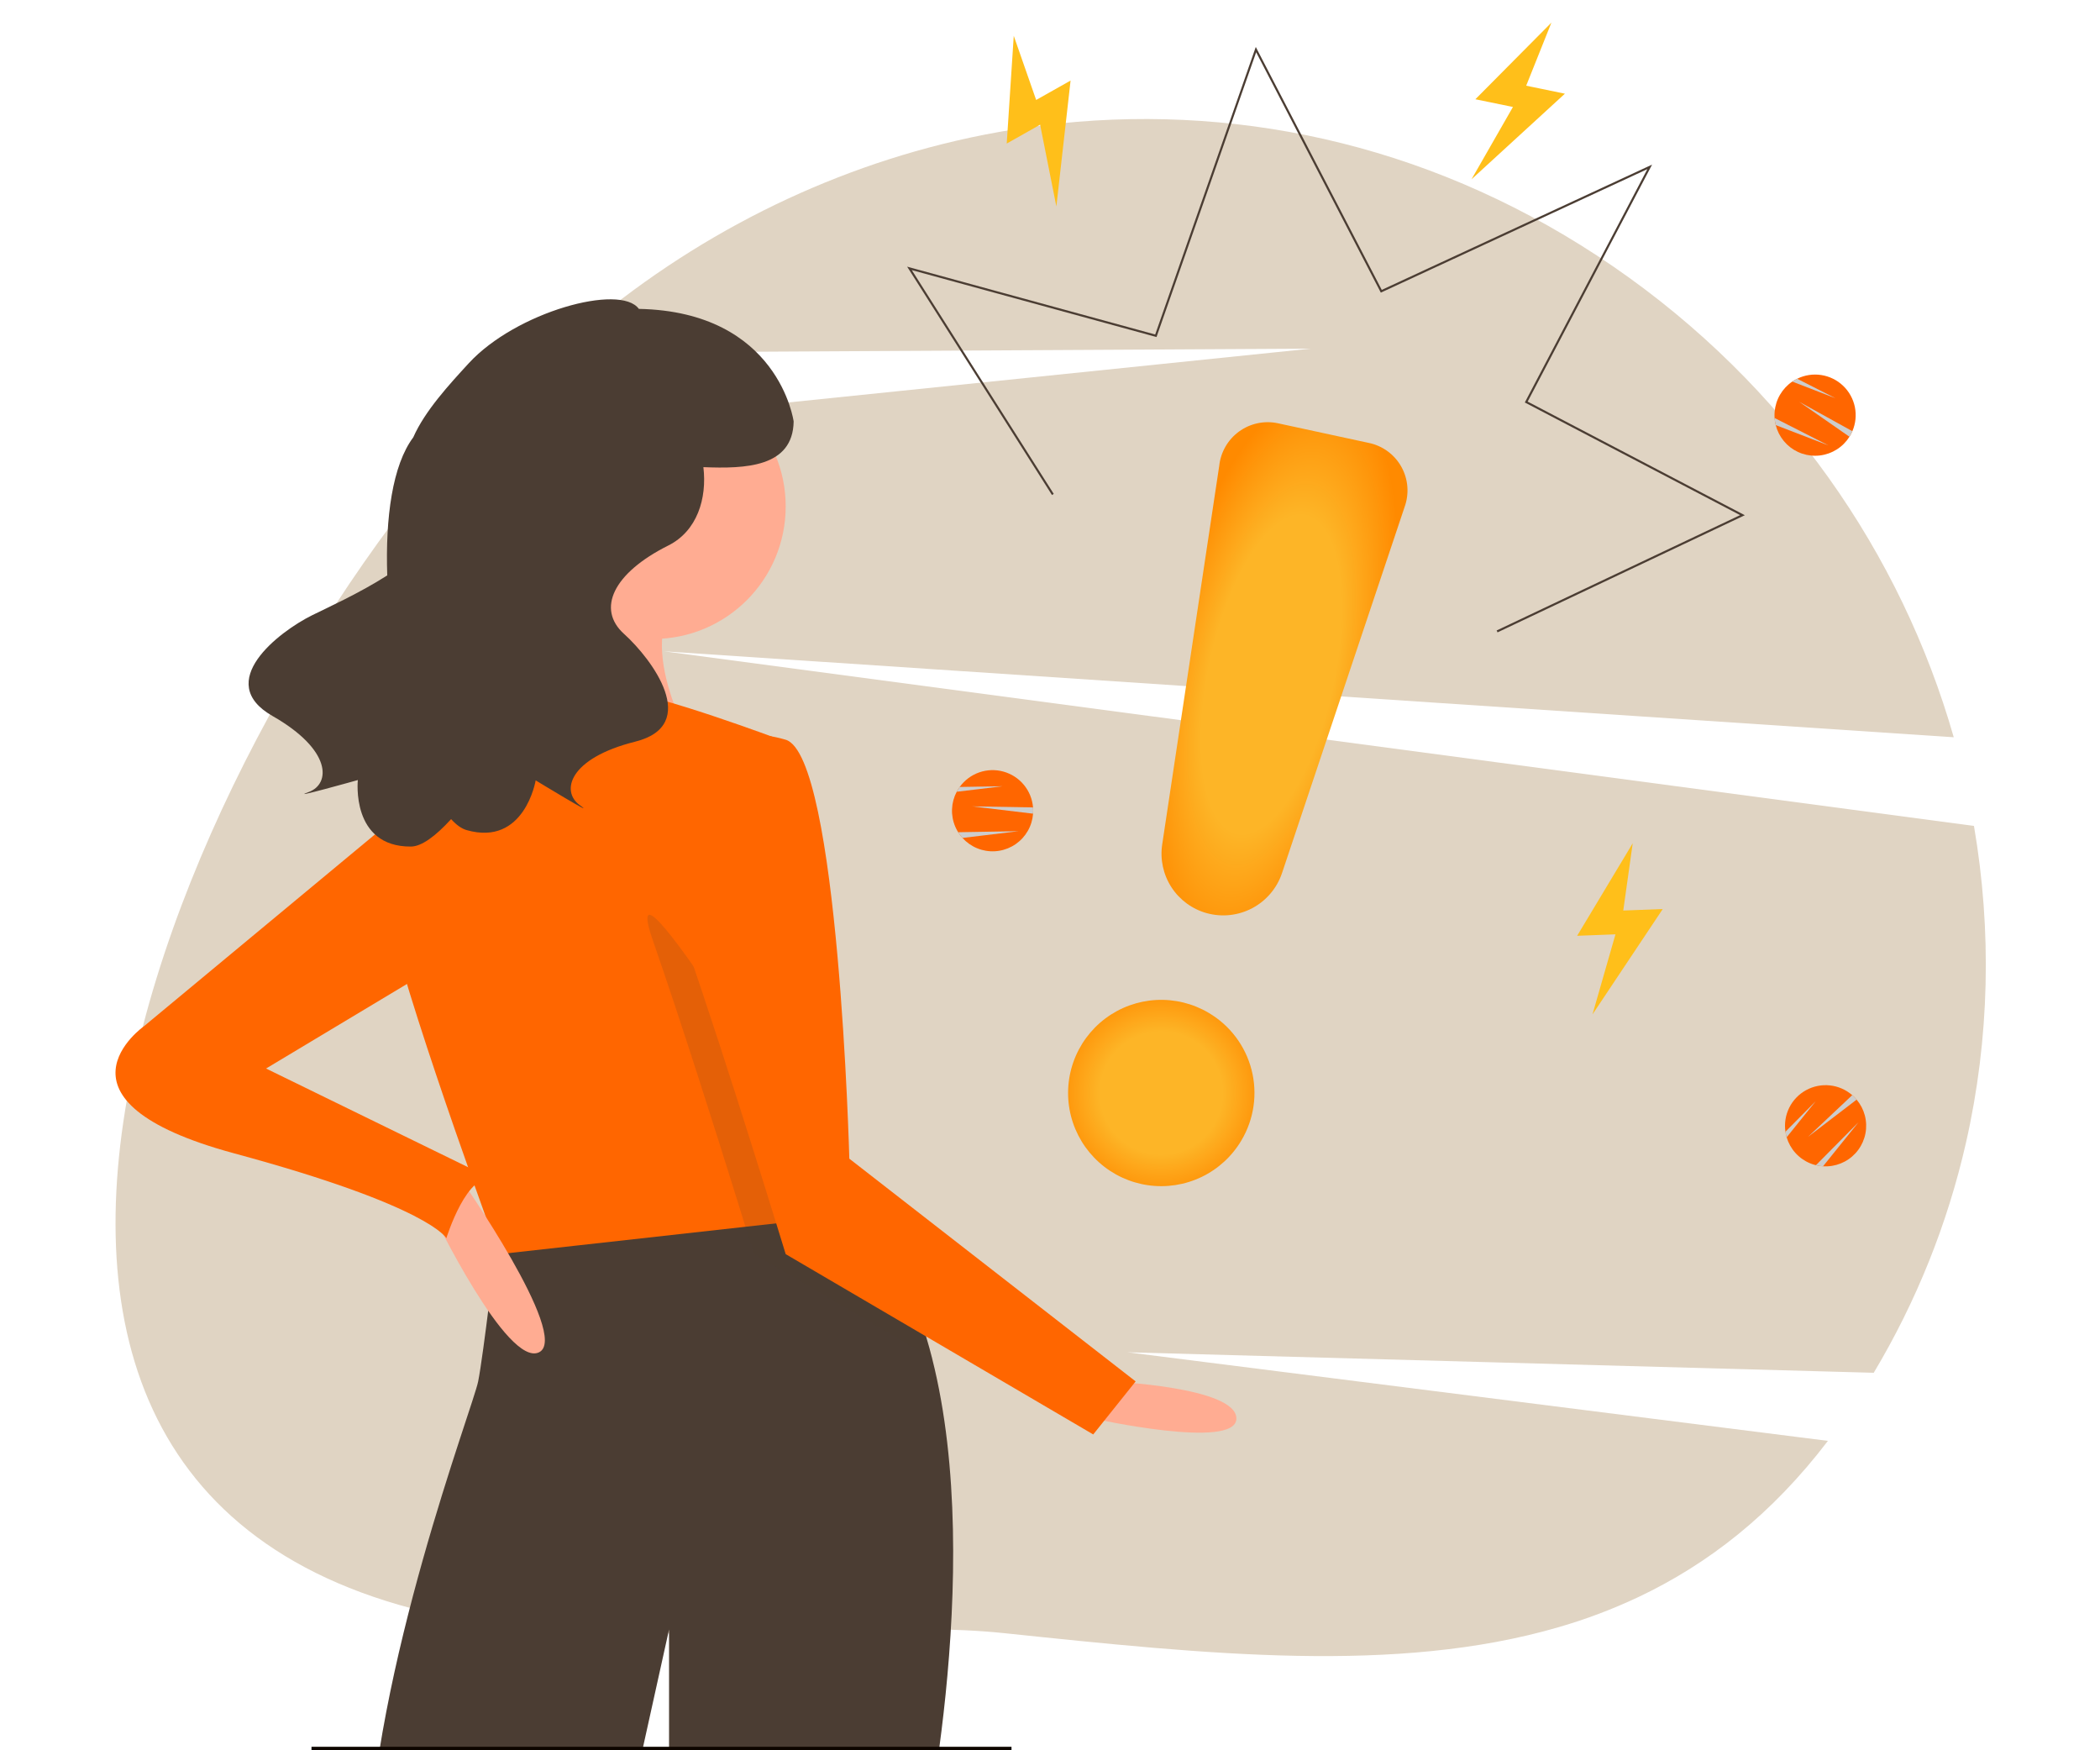 <?xml version="1.0" encoding="UTF-8"?> <svg xmlns="http://www.w3.org/2000/svg" width="600" height="500" viewBox="0 0 600 500" fill="none"> <g clip-path="url(#clip0_125_889)"> <path d="M468.027 456.269C488.107 446.79 506.32 432.521 522.26 411.61L322.138 386.303L535.351 392.16C547.51 371.83 556.407 349.686 561.686 326.534C568.477 296.706 569.124 265.914 563.989 235.941L189.781 186.062L558.213 210.609C543.225 158.184 510.132 109.989 460.994 76.177C411.75 42.293 356.254 29.72 302.792 35.26C291.401 36.437 280.108 38.43 269 41.225C228.918 51.28 191.082 71.615 159.244 100.78L374.51 99.593L136.72 124.087C134.696 126.451 122.559 135.942 120.606 138.39C30.293 251.613 -44.799 471.336 187.157 466.539C217.664 467.429 257.871 463.495 286.96 466.545L286.964 466.545C344.94 472.622 399.067 478.296 445.22 464.862C453.038 462.609 460.665 459.736 468.027 456.269Z" fill="#E0D4C3"></path> <path d="M316.895 394.626C316.895 394.626 353.254 396.141 353.254 405.231C353.254 414.321 312.351 405.231 312.351 405.231L316.895 394.626Z" fill="#FFAC92"></path> <path d="M262.358 534.001H191.155V465.5L176.006 534.001L105 534.001C106.515 476.433 135.103 402.201 136.618 394.626C138.132 387.051 141.753 355.753 141.753 355.753C148.374 341.709 183.066 340.391 210.259 341.664C221.53 342.179 231.529 343.148 237.694 343.845C241.769 344.3 244.178 344.633 244.178 344.633C255.04 355.829 262.04 371.084 266.342 388.127C281.855 449.528 262.358 534.001 262.358 534.001Z" fill="#4B3D33"></path> <path d="M186.611 182.535C207.528 182.535 224.484 165.578 224.484 144.661C224.484 123.744 207.528 106.788 186.611 106.788C165.694 106.788 148.737 123.744 148.737 144.661C148.737 165.578 165.694 182.535 186.611 182.535Z" fill="#FFAC92"></path> <path d="M160.857 153.75C160.857 153.75 150.252 200.714 133.588 214.348C116.924 227.983 198.73 214.348 198.73 214.348C198.73 214.348 180.551 184.049 194.186 170.415C207.82 156.78 160.857 153.75 160.857 153.75Z" fill="#FFAC92"></path> <path d="M238.119 347.663L212.986 350.451L142.678 358.268C142.678 358.268 142.344 357.374 141.754 355.753C136.648 341.831 112.061 274.083 109.349 253.737C106.319 231.013 138.133 203.744 138.133 203.744C138.133 203.744 168.432 197.684 177.521 197.684C186.611 197.684 222.969 211.319 222.969 211.319L236.528 333.286L237.695 343.845L238.119 347.663Z" fill="#FF6600"></path> <path opacity="0.15" d="M266.342 388.127L215.395 358.268C215.395 358.268 214.501 355.359 212.986 350.451C212.228 347.996 211.304 345.027 210.259 341.664C204.381 322.788 194.519 291.641 186.611 268.886C174.491 234.043 233.574 330.999 233.574 330.999L236.528 333.286L237.695 343.846C241.77 344.3 244.179 344.633 244.179 344.633C255.041 355.829 262.04 371.084 266.342 388.127Z" fill="#4B3D33"></path> <path d="M198.73 214.348C198.73 214.348 183.581 234.042 195.7 268.886C207.82 303.729 224.484 358.267 224.484 358.267L312.351 409.775L324.47 394.626L242.664 330.998C242.664 330.998 239.634 215.863 224.484 211.318C209.335 206.773 198.73 214.348 198.73 214.348Z" fill="#FF6600"></path> <path d="M123.741 346.905C123.741 346.905 144.95 390.838 154.04 386.293C163.129 381.748 131.315 336.3 131.315 336.3L123.741 346.905Z" fill="#FFAC92"></path> <path d="M121.468 226.467L41.176 293.125C41.176 293.125 10.878 314.334 66.93 329.483C122.983 344.633 127.528 353.722 127.528 353.722C127.528 353.722 133.588 334.028 141.162 337.058L76.02 305.244L129.043 273.43L121.468 226.467Z" fill="#FF6600"></path> <path d="M89.198 175.746C93.412 173.659 102.718 169.448 110.644 164.373C110.088 147.866 112.121 132.88 118.072 124.937C121.412 117.353 128.425 109.761 133.919 103.781C147.409 89.097 177.238 80.901 182.529 88.238C222.544 89.028 226.757 120.394 226.757 120.394C226.549 133.513 212.913 133.928 200.969 133.45C202.038 142.407 199.188 151.713 190.933 155.84C175.149 163.733 170.413 173.993 178.305 181.096C186.198 188.199 200.404 207.141 181.462 211.876C162.521 216.612 160.153 226.083 165.678 230.029C171.202 233.975 153.05 222.926 153.05 222.926C153.05 222.926 149.893 241.867 133.319 237.132C131.834 236.707 130.349 235.62 128.89 233.994C124.413 238.912 120.42 241.82 117.411 241.836C100.174 241.928 102.241 222.836 102.241 222.836C102.241 222.836 81.781 228.582 88.165 226.272C94.549 223.961 94.823 214.203 77.859 204.536C60.896 194.868 79.683 180.458 89.198 175.746Z" fill="#4B3D33"></path> <path d="M348.35 133.076L332.063 241.195C331.409 245.466 332.345 249.828 334.694 253.454C337.043 257.08 340.641 259.717 344.806 260.866C349.174 262.065 353.836 261.545 357.833 259.412C361.829 257.28 364.857 253.698 366.294 249.402L401.304 144.847C401.988 142.971 402.259 140.969 402.098 138.978C401.936 136.988 401.347 135.056 400.369 133.314C399.392 131.573 398.049 130.064 396.434 128.889C394.819 127.715 392.969 126.904 391.011 126.511L365.001 120.888C363.097 120.499 361.133 120.512 359.235 120.926C357.336 121.341 355.545 122.148 353.977 123.296C352.409 124.443 351.099 125.906 350.13 127.591C349.161 129.275 348.555 131.143 348.35 133.076Z" fill="url(#paint0_radial_125_889)"></path> <path d="M354.699 325.758C352.024 330.292 348.064 333.932 343.32 336.215C338.576 338.498 333.261 339.323 328.048 338.585C322.835 337.847 317.958 335.579 314.035 332.069C310.111 328.558 307.317 323.963 306.006 318.864C304.695 313.765 304.926 308.391 306.67 303.423C308.414 298.456 311.592 294.117 315.802 290.956C320.013 287.795 325.066 285.954 330.323 285.666C335.58 285.378 340.805 286.656 345.335 289.339C348.347 291.11 350.979 293.458 353.081 296.249C355.183 299.04 356.713 302.219 357.583 305.603C358.453 308.987 358.646 312.509 358.151 315.968C357.656 319.427 356.483 322.753 354.699 325.758Z" fill="url(#paint1_radial_125_889)"></path> <path d="M427.743 180.375L497.849 147.169L436.067 114.849L471.349 47.67L394.655 83.204L358.849 14.17L330.244 95.918L259.849 76.67L300.817 141.248" stroke="#4B3D33" stroke-width="0.6"></path> <path d="M295.195 231.597C295.195 231.883 295.187 232.165 295.162 232.442C295.037 234.162 294.529 235.833 293.677 237.332C292.824 238.831 291.648 240.121 290.233 241.108C288.819 242.095 287.203 242.754 285.501 243.038C283.8 243.321 282.057 243.221 280.399 242.746C278.741 242.27 277.211 241.431 275.918 240.289C274.626 239.147 273.604 237.731 272.928 236.145C272.252 234.558 271.938 232.84 272.01 231.117C272.082 229.394 272.537 227.709 273.342 226.184C273.591 225.706 273.877 225.247 274.195 224.813C275.582 222.889 277.526 221.437 279.764 220.652C282.002 219.868 284.426 219.788 286.711 220.425C288.995 221.062 291.03 222.383 292.539 224.212C294.049 226.041 294.962 228.289 295.154 230.653C295.183 230.963 295.195 231.278 295.195 231.597Z" fill="#FF6600"></path> <path d="M295.195 231.598C295.195 231.883 295.187 232.165 295.162 232.443L277.799 230.355L295.154 230.653C295.183 230.964 295.195 231.279 295.195 231.598Z" fill="#CCCCCC"></path> <path d="M291.053 237.442L274.99 239.376C274.534 238.868 274.124 238.32 273.764 237.74L291.053 237.442Z" fill="#CCCCCC"></path> <path d="M286.497 224.601L273.342 226.183C273.591 225.705 273.876 225.247 274.195 224.812L286.497 224.601Z" fill="#CCCCCC"></path> <path d="M528.843 124.033C528.709 124.285 528.569 124.53 528.417 124.764C527.5 126.224 526.269 127.462 524.813 128.386C523.357 129.311 521.713 129.899 520.001 130.108C518.289 130.317 516.552 130.141 514.917 129.594C513.281 129.047 511.788 128.142 510.547 126.944C509.305 125.747 508.347 124.288 507.74 122.674C507.134 121.059 506.895 119.33 507.042 117.611C507.189 115.893 507.717 114.229 508.588 112.74C509.459 111.252 510.651 109.976 512.077 109.006C512.521 108.701 512.988 108.43 513.473 108.195C515.6 107.146 517.998 106.775 520.342 107.131C522.687 107.487 524.866 108.554 526.586 110.187C528.305 111.82 529.482 113.941 529.959 116.265C530.435 118.588 530.187 121.001 529.249 123.179C529.129 123.467 528.992 123.751 528.843 124.033Z" fill="#FF6600"></path> <path d="M528.843 124.032C528.709 124.285 528.569 124.53 528.417 124.763L514.059 114.78L529.249 123.179C529.129 123.467 528.992 123.751 528.843 124.032Z" fill="#CCCCCC"></path> <path d="M522.445 127.253L507.349 121.432C507.185 120.769 507.079 120.093 507.033 119.412L522.445 127.253Z" fill="#CCCCCC"></path> <path d="M524.439 113.775L512.077 109.006C512.521 108.701 512.988 108.429 513.474 108.195L524.439 113.775Z" fill="#CCCCCC"></path> <path d="M529.898 313.499C530.098 313.704 530.288 313.911 530.464 314.127C531.576 315.446 532.379 316.997 532.815 318.665C533.251 320.334 533.31 322.079 532.986 323.773C532.663 325.467 531.966 327.067 530.946 328.458C529.926 329.849 528.608 330.994 527.09 331.811C525.571 332.628 523.889 333.096 522.166 333.181C520.444 333.266 518.724 332.966 517.132 332.302C515.54 331.638 514.116 330.627 512.965 329.344C511.813 328.06 510.962 326.536 510.473 324.882C510.318 324.365 510.203 323.838 510.127 323.304C509.777 320.959 510.155 318.562 511.209 316.438C512.263 314.314 513.944 312.564 516.024 311.425C518.104 310.286 520.483 309.812 522.841 310.067C525.198 310.322 527.421 311.294 529.209 312.852C529.447 313.054 529.676 313.271 529.898 313.499Z" fill="#FF6600"></path> <path d="M529.898 313.499C530.098 313.704 530.288 313.911 530.464 314.127L516.576 324.756L529.209 312.852C529.447 313.054 529.675 313.271 529.898 313.499Z" fill="#CCCCCC"></path> <path d="M531.014 320.575L520.865 333.175C520.183 333.129 519.508 333.024 518.845 332.859L531.014 320.575Z" fill="#CCCCCC"></path> <path d="M518.786 314.564L510.473 324.882C510.318 324.365 510.202 323.838 510.127 323.304L518.786 314.564Z" fill="#CCCCCC"></path> <path d="M289.645 10.232L287.636 41.008L297.177 35.622L301.818 58.969L305.881 23.013L296.044 28.555L289.645 10.232Z" fill="#FFBF1A"></path> <path d="M466.492 240.888L450.612 267.327L461.56 266.909L454.994 289.789L475.073 259.686L463.79 260.108L466.492 240.888Z" fill="#FFBF1A"></path> <path d="M443.261 6.463L421.536 28.354L432.268 30.558L420.437 51.213L447.113 26.764L436.055 24.484L443.261 6.463Z" fill="#FFBF1A"></path> <line x1="89" y1="499.5" x2="289" y2="499.5" stroke="#0E0600"></line> </g> <defs> <radialGradient id="paint0_radial_125_889" cx="0" cy="0" r="1" gradientUnits="userSpaceOnUse" gradientTransform="translate(363.235 192.691) rotate(102.2) scale(83.703 32.301)"> <stop offset="0.554" stop-color="#FDB527"></stop> <stop offset="1" stop-color="#FF8A00"></stop> </radialGradient> <radialGradient id="paint1_radial_125_889" cx="0" cy="0" r="1" gradientUnits="userSpaceOnUse" gradientTransform="translate(331.789 312.239) rotate(102.2) scale(31.569 31.581)"> <stop offset="0.554" stop-color="#FDB527"></stop> <stop offset="1" stop-color="#FF8A00"></stop> </radialGradient> <clipPath id="clip0_125_889"> <rect width="599.43" height="500" fill="white"></rect> </clipPath> </defs> </svg> 